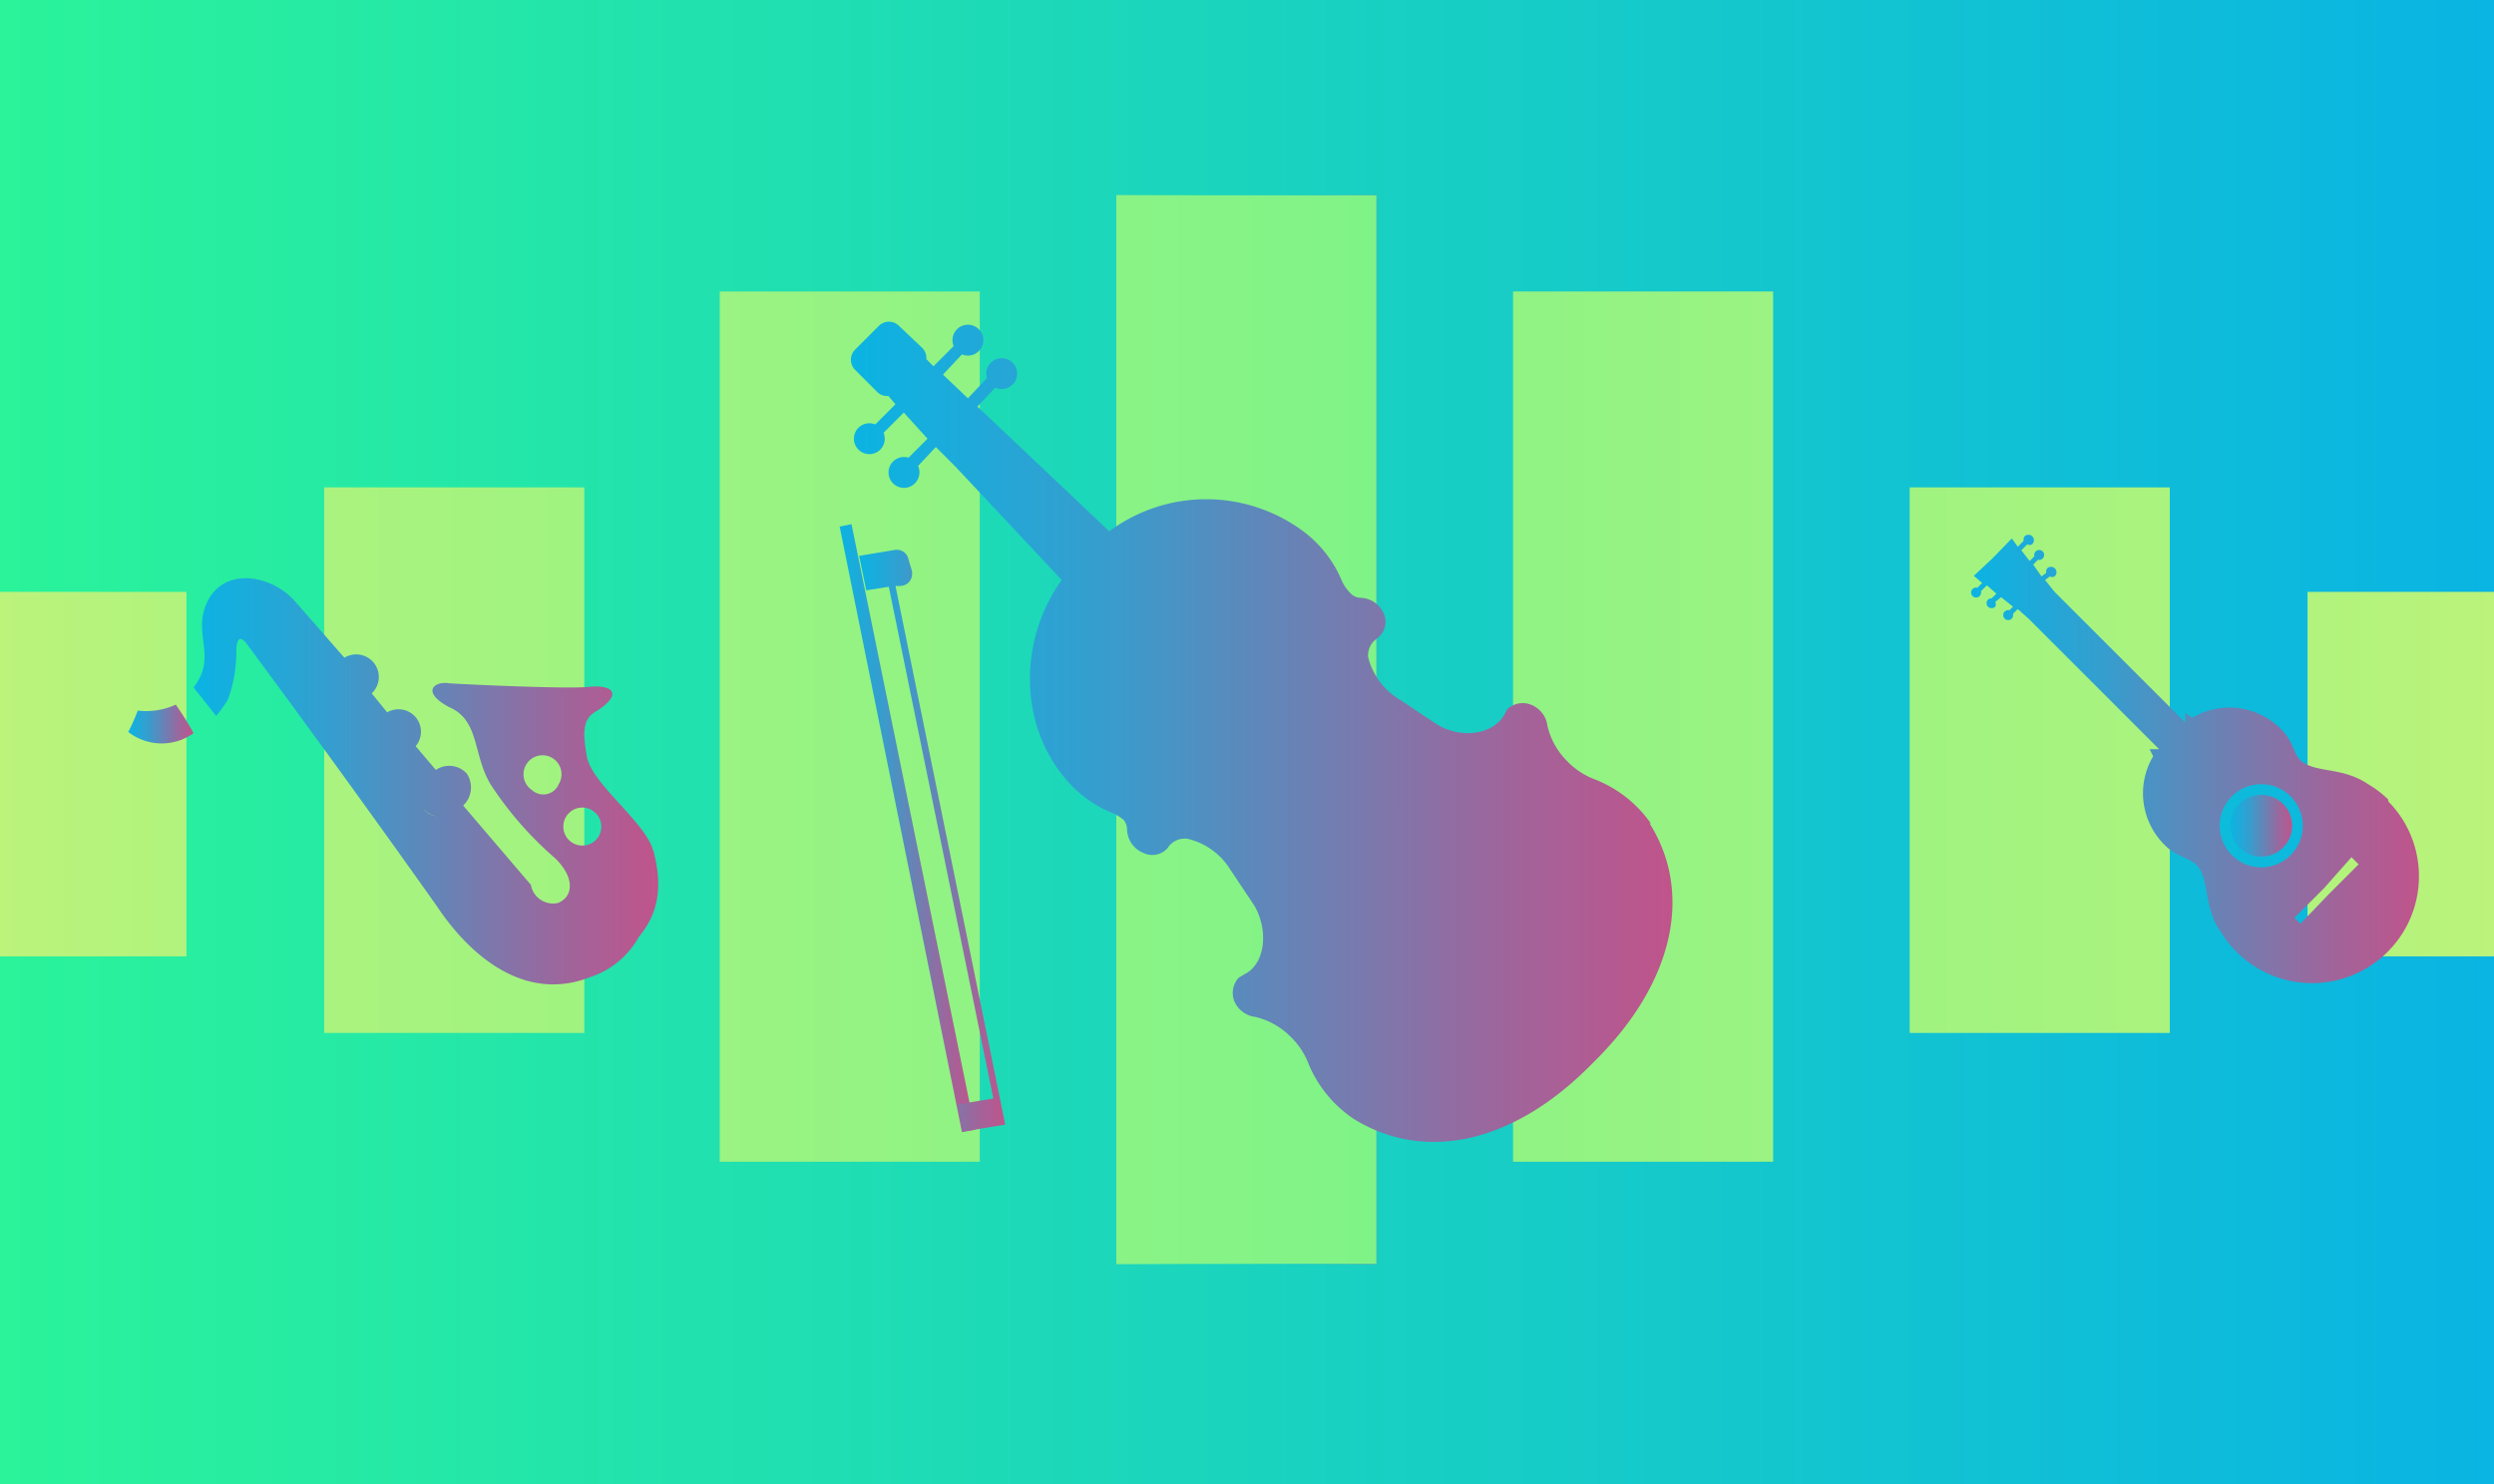 <?xml version="1.0" encoding="UTF-8"?> <svg xmlns="http://www.w3.org/2000/svg" xmlns:xlink="http://www.w3.org/1999/xlink" id="Слой_1" data-name="Слой 1" viewBox="0 0 210 125"><rect x="0" y="0" width="210" height="125" fill="#333333" stroke="none"/> <defs> <style>.cls-4{fill:url(#Безымянный_градиент_10-3)}</style> <linearGradient id="Безымянный_градиент_4" y1="-651.5" x2="210" y2="-651.5" gradientTransform="matrix(1, 0, 0, -1, 0, -589)" gradientUnits="userSpaceOnUse"> <stop offset="0" stop-color="#2af39a"></stop> <stop offset="1" stop-color="#0ab4e3"></stop> </linearGradient> <linearGradient id="Безымянный_градиент_10" x1="-71.3" y1="-654.2" x2="872.6" y2="-654.2" gradientTransform="matrix(1, 0, 0, -1, 0, -589)" gradientUnits="userSpaceOnUse"> <stop offset="0" stop-color="#ecf370"></stop> <stop offset="0.3" stop-color="#2af39a"></stop> <stop offset="0.7" stop-color="#0ab4e3"></stop> <stop offset="0.7" stop-color="#29a4d4"></stop> <stop offset="0.9" stop-color="#7a79ad"></stop> <stop offset="0.9" stop-color="#ac5e94"></stop> <stop offset="1" stop-color="#c0548b"></stop> </linearGradient> <linearGradient id="Безымянный_градиент_10-2" x1="94" y1="-650.45" x2="116" y2="-650.45" xlink:href="#Безымянный_градиент_10"></linearGradient> <linearGradient id="Безымянный_градиент_10-3" x1="-106" y1="-650.45" x2="1214.1" y2="-650.45" xlink:href="#Безымянный_градиент_10"></linearGradient> <linearGradient id="Безымянный_градиент_10-5" x1="-106" y1="-650.2" x2="1214.1" y2="-650.2" xlink:href="#Безымянный_градиент_10"></linearGradient> <linearGradient id="Безымянный_градиент_10-6" x1="-106" y1="-653" x2="1214.1" y2="-653" xlink:href="#Безымянный_градиент_10"></linearGradient> <linearGradient id="Безымянный_градиент_10-7" x1="-1566.3" y1="-654.2" x2="-622.3" y2="-654.2" gradientTransform="translate(-1285 -589) rotate(180)" xlink:href="#Безымянный_градиент_10"></linearGradient> <linearGradient id="Безымянный_градиент_10-8" x1="-1601" y1="-650.2" x2="-280.8" y2="-650.2" gradientTransform="translate(-1285 -589) rotate(180)" xlink:href="#Безымянный_градиент_10"></linearGradient> <linearGradient id="Безымянный_градиент_10-9" x1="-1601" y1="-653" x2="-280.8" y2="-653" gradientTransform="translate(-1285 -589) rotate(180)" xlink:href="#Безымянный_градиент_10"></linearGradient> <linearGradient id="Безымянный_градиент_17" x1="71.65" y1="-650.64" x2="140.75" y2="-650.64" gradientTransform="matrix(1, 0, 0, -1, 0, -589)" gradientUnits="userSpaceOnUse"> <stop offset="0" stop-color="#0ab4e3"></stop> <stop offset="0.3" stop-color="#359ece"></stop> <stop offset="0.8" stop-color="#9f659b"></stop> <stop offset="1" stop-color="#c0548b"></stop> </linearGradient> <linearGradient id="Безымянный_градиент_17-2" x1="70.7" y1="-658.75" x2="82.1" y2="-658.75" xlink:href="#Безымянный_градиент_17"></linearGradient> <linearGradient id="Безымянный_градиент_17-3" x1="72.3" y1="-659.84" x2="84.7" y2="-659.84" xlink:href="#Безымянный_градиент_17"></linearGradient> <linearGradient id="Безымянный_градиент_17-4" x1="10.8" y1="-649.98" x2="16.3" y2="-649.98" xlink:href="#Безымянный_градиент_17"></linearGradient> <linearGradient id="Безымянный_градиент_17-5" x1="16.3" y1="-654.75" x2="55.42" y2="-654.75" xlink:href="#Безымянный_градиент_17"></linearGradient> <linearGradient id="Безымянный_градиент_17-6" x1="165.9" y1="-652.9" x2="203.8" y2="-652.9" xlink:href="#Безымянный_градиент_17"></linearGradient> <linearGradient id="Безымянный_градиент_17-7" x1="187.8" y1="-658.55" x2="193.1" y2="-658.55" xlink:href="#Безымянный_градиент_17"></linearGradient> </defs> <path id="_Rectangle_" data-name=" Rectangle " d="M0 0h210v125H0z" style="fill:url(#Безымянный_градиент_4)"></path> <path d="M0 49.85h15.7v30.7H0z" style="fill:url(#Безымянный_градиент_10)"></path> <path d="M94 16.45h21.9v90H94z" style="fill:url(#Безымянный_градиент_10-2)"></path> <path class="cls-4" d="M94 16.45h21.9v90H94z"></path> <path class="cls-4" d="M94 16.45h21.9v90H94z"></path> <path d="M60.6 24.55h21.9v73.3H60.6z" style="fill:url(#Безымянный_градиент_10-5)"></path> <path d="M27.3 41.05h21.9V87H27.3z" style="fill:url(#Безымянный_градиент_10-6)"></path> <path d="M194.3 49.85H210v30.7h-15.7z" style="fill:url(#Безымянный_градиент_10-7)"></path> <path d="M127.4 24.55h21.9v73.3h-21.9z" style="fill:url(#Безымянный_градиент_10-8)"></path> <path d="M160.8 41.05h21.9V87h-21.9z" style="fill:url(#Безымянный_градиент_10-9)"></path> <path d="M139 69.35a10.31 10.31 0 0 0-4.7-3.7 6.28 6.28 0 0 1-2.3-1.5 6.19 6.19 0 0 1-1.7-3 2.2 2.2 0 0 0-1.4-1.8 1.89 1.89 0 0 0-2 .4l-.2.4c-1 1.8-3.8 2.1-5.8.8l-3-2a5.81 5.81 0 0 1-2.7-3.6 1.7 1.7 0 0 1 .8-1.6l.2-.2a1.71 1.71 0 0 0 .3-1.9 2.19 2.19 0 0 0-2-1.3 1.23 1.23 0 0 1-.8-.4 3.47 3.47 0 0 1-.7-1 10.05 10.05 0 0 0-3-4 13.7 13.7 0 0 0-16.6-.2l-9.5-9-1.6-1.5 1.5-1.6a1.3 1.3 0 1 0-.64-1.72 1.32 1.32 0 0 0-.06.92l-1.6 1.7-2.1-2 1.6-1.7a1.3 1.3 0 1 0-.7-1.7 1.33 1.33 0 0 0 0 1l-1.7 1.7-.6-.6a1.21 1.21 0 0 0-.4-1l-1.9-1.8a1.2 1.2 0 0 0-1.7 0l-2 2a1.2 1.2 0 0 0 0 1.7l1.9 1.9a1.19 1.19 0 0 0 .9.3l.6.7-1.7 1.7a1.3 1.3 0 1 0 .7 1.7 1.33 1.33 0 0 0 0-1l1.7-1.7 2 2.2-1.6 1.6a1.3 1.3 0 1 0 .86 1.62 1.27 1.27 0 0 0-.06-.92l1.5-1.6 1.6 1.6 9 9.6c-3.6 5-3.6 12 .2 16.6a10.05 10.05 0 0 0 4 3 3.64 3.64 0 0 1 1 .6 1.24 1.24 0 0 1 .3.8 2.19 2.19 0 0 0 1.4 2 1.71 1.71 0 0 0 1.9-.3l.1-.1a1.7 1.7 0 0 1 1.7-.8 5.78 5.78 0 0 1 3.6 2.6l2 3c1.2 2 1 4.9-.8 5.8l-.5.3a1.91 1.91 0 0 0-.4 1.9 2.2 2.2 0 0 0 1.8 1.4 6.19 6.19 0 0 1 3 1.7 6.28 6.28 0 0 1 1.5 2.3 10.35 10.35 0 0 0 3.8 4.6c6 3.7 13.4 2 19.8-4.4l.3-.3.3-.3c6.5-6.5 8.2-14 4.5-19.9zm-60.4-37l.6-.7zm-2.3 2.3l.6-.7z" style="fill:url(#Безымянный_градиент_17)"></path> <path d="M70.7 44.35l10.3 51 1.1-.2-10.4-51z" style="fill:url(#Безымянный_градиент_17-2)"></path> <path d="M84.2 92.55l-8.8-43.2h.4a1 1 0 0 0 1-1 1.64 1.64 0 0 0 0-.22l-.3-1a1 1 0 0 0-1.16-.81l-3 .5.6 2.9 1.9-.3 8.8 43.1-3 .5.4 2.3 3.6-.6z" style="fill:url(#Безымянный_градиент_17-3)"></path> <path d="M11.6 59.85a16.14 16.14 0 0 1-.8 1.8 4.59 4.59 0 0 0 5.5.1 26.82 26.82 0 0 0-1.5-2.4 6 6 0 0 1-3.2.5z" style="fill:url(#Безымянный_градиент_17-4)"></path> <path d="M55 71.65c-.7-2.5-5.2-5.6-5.6-8s-.2-3.2.9-3.8c2-1.3 1.5-2.2-.7-2-1.7.2-10.3-.2-11.8-.3-1.2-.2-2.4.7 0 2 2.6 1.1 2 4 3.5 6.5a29.57 29.57 0 0 0 5.4 6.2c1.6 1.5 1.7 3.2.3 3.8a1.9 1.9 0 0 1-2.28-1.42v-.08L39 67.85a2.1 2.1 0 0 0 .3-2.7 2 2 0 0 0-2.6-.3l-1.7-2A1.89 1.89 0 0 0 32.6 60l-1.3-1.6a1.9 1.9 0 0 0-2.3-3l-4.2-4.8c-1.8-2-5.3-2.8-7-.5-2 3 .7 5-1.5 7.8l1.9 2.4a10.5 10.5 0 0 0 1-1.4 11.79 11.79 0 0 0 .7-3.9s-.1-2.2 1-.6q8 10.8 15.8 21.8c.5.7 5.6 9 13 6.1a7.3 7.3 0 0 0 4.1-3.4c1.5-1.8 2.1-4 1.2-7.3zm-19.4-3.6a1.8 1.8 0 0 0 1.2.7 1.6 1.6 0 0 1-1.2-.7zm11.4-1.9a1.41 1.41 0 0 1-2.2.4 1.6 1.6 0 1 1 2.2-.43zm3.4 4.3a1.6 1.6 0 1 1-.54-2.2l.14.1a1.6 1.6 0 0 1 .4 2.1z" style="fill:url(#Безымянный_градиент_17-5)"></path> <path d="M201.1 67.35a8.61 8.61 0 0 0-1.7-1.3c-2.2-1.5-4.4-.9-5.7-2-.6-.6-.6-1.6-1.6-2.6a6.11 6.11 0 0 0-7.5-1l-.6-.4v.8l-11-11-.8-1 .4-.3a.41.41 0 0 0 .4 0 .46.46 0 0 0-.6-.7.42.42 0 0 0-.1.4l-.4.3-.7-1 .4-.4a.42.42 0 1 0-.2-.7.42.42 0 0 0-.1.4l-.4.4-.7-.9.5-.5a.41.41 0 0 0 .4 0 .46.46 0 0 0-.6-.7.42.42 0 0 0-.1.4l-.5.5-.5-.7-1.6 1.65-1.6 1.5.7.6-.4.4a.42.42 0 1 0 .3.3l.5-.5.8.7-.4.4a.41.41 0 0 0-.3.1.42.42 0 1 0 .6.6.41.41 0 0 0 0-.4l.5-.4 1 .8-.3.3a.42.42 0 1 0 .3.3l.4-.4.9.8 11 11h-.8l.3.6a6.11 6.11 0 0 0 1 7.5c1 1 2 1 2.7 1.7 1.1 1.3.5 3.5 2 5.6a9 9 0 1 0 15.36-9.39 9.32 9.32 0 0 0-1.26-1.61zM187.9 72a3.5 3.5 0 1 1 5 0 3.5 3.5 0 0 1-5 0zm5.8 5.8l-.5-.5 2.5-2.5 2.3-2.6.6.6-2.5 2.5z" style="fill:url(#Безымянный_градиент_17-6)"></path> <circle cx="190.4" cy="69.55" r="2.6" style="fill:url(#Безымянный_градиент_17-7)"></circle> </svg> 